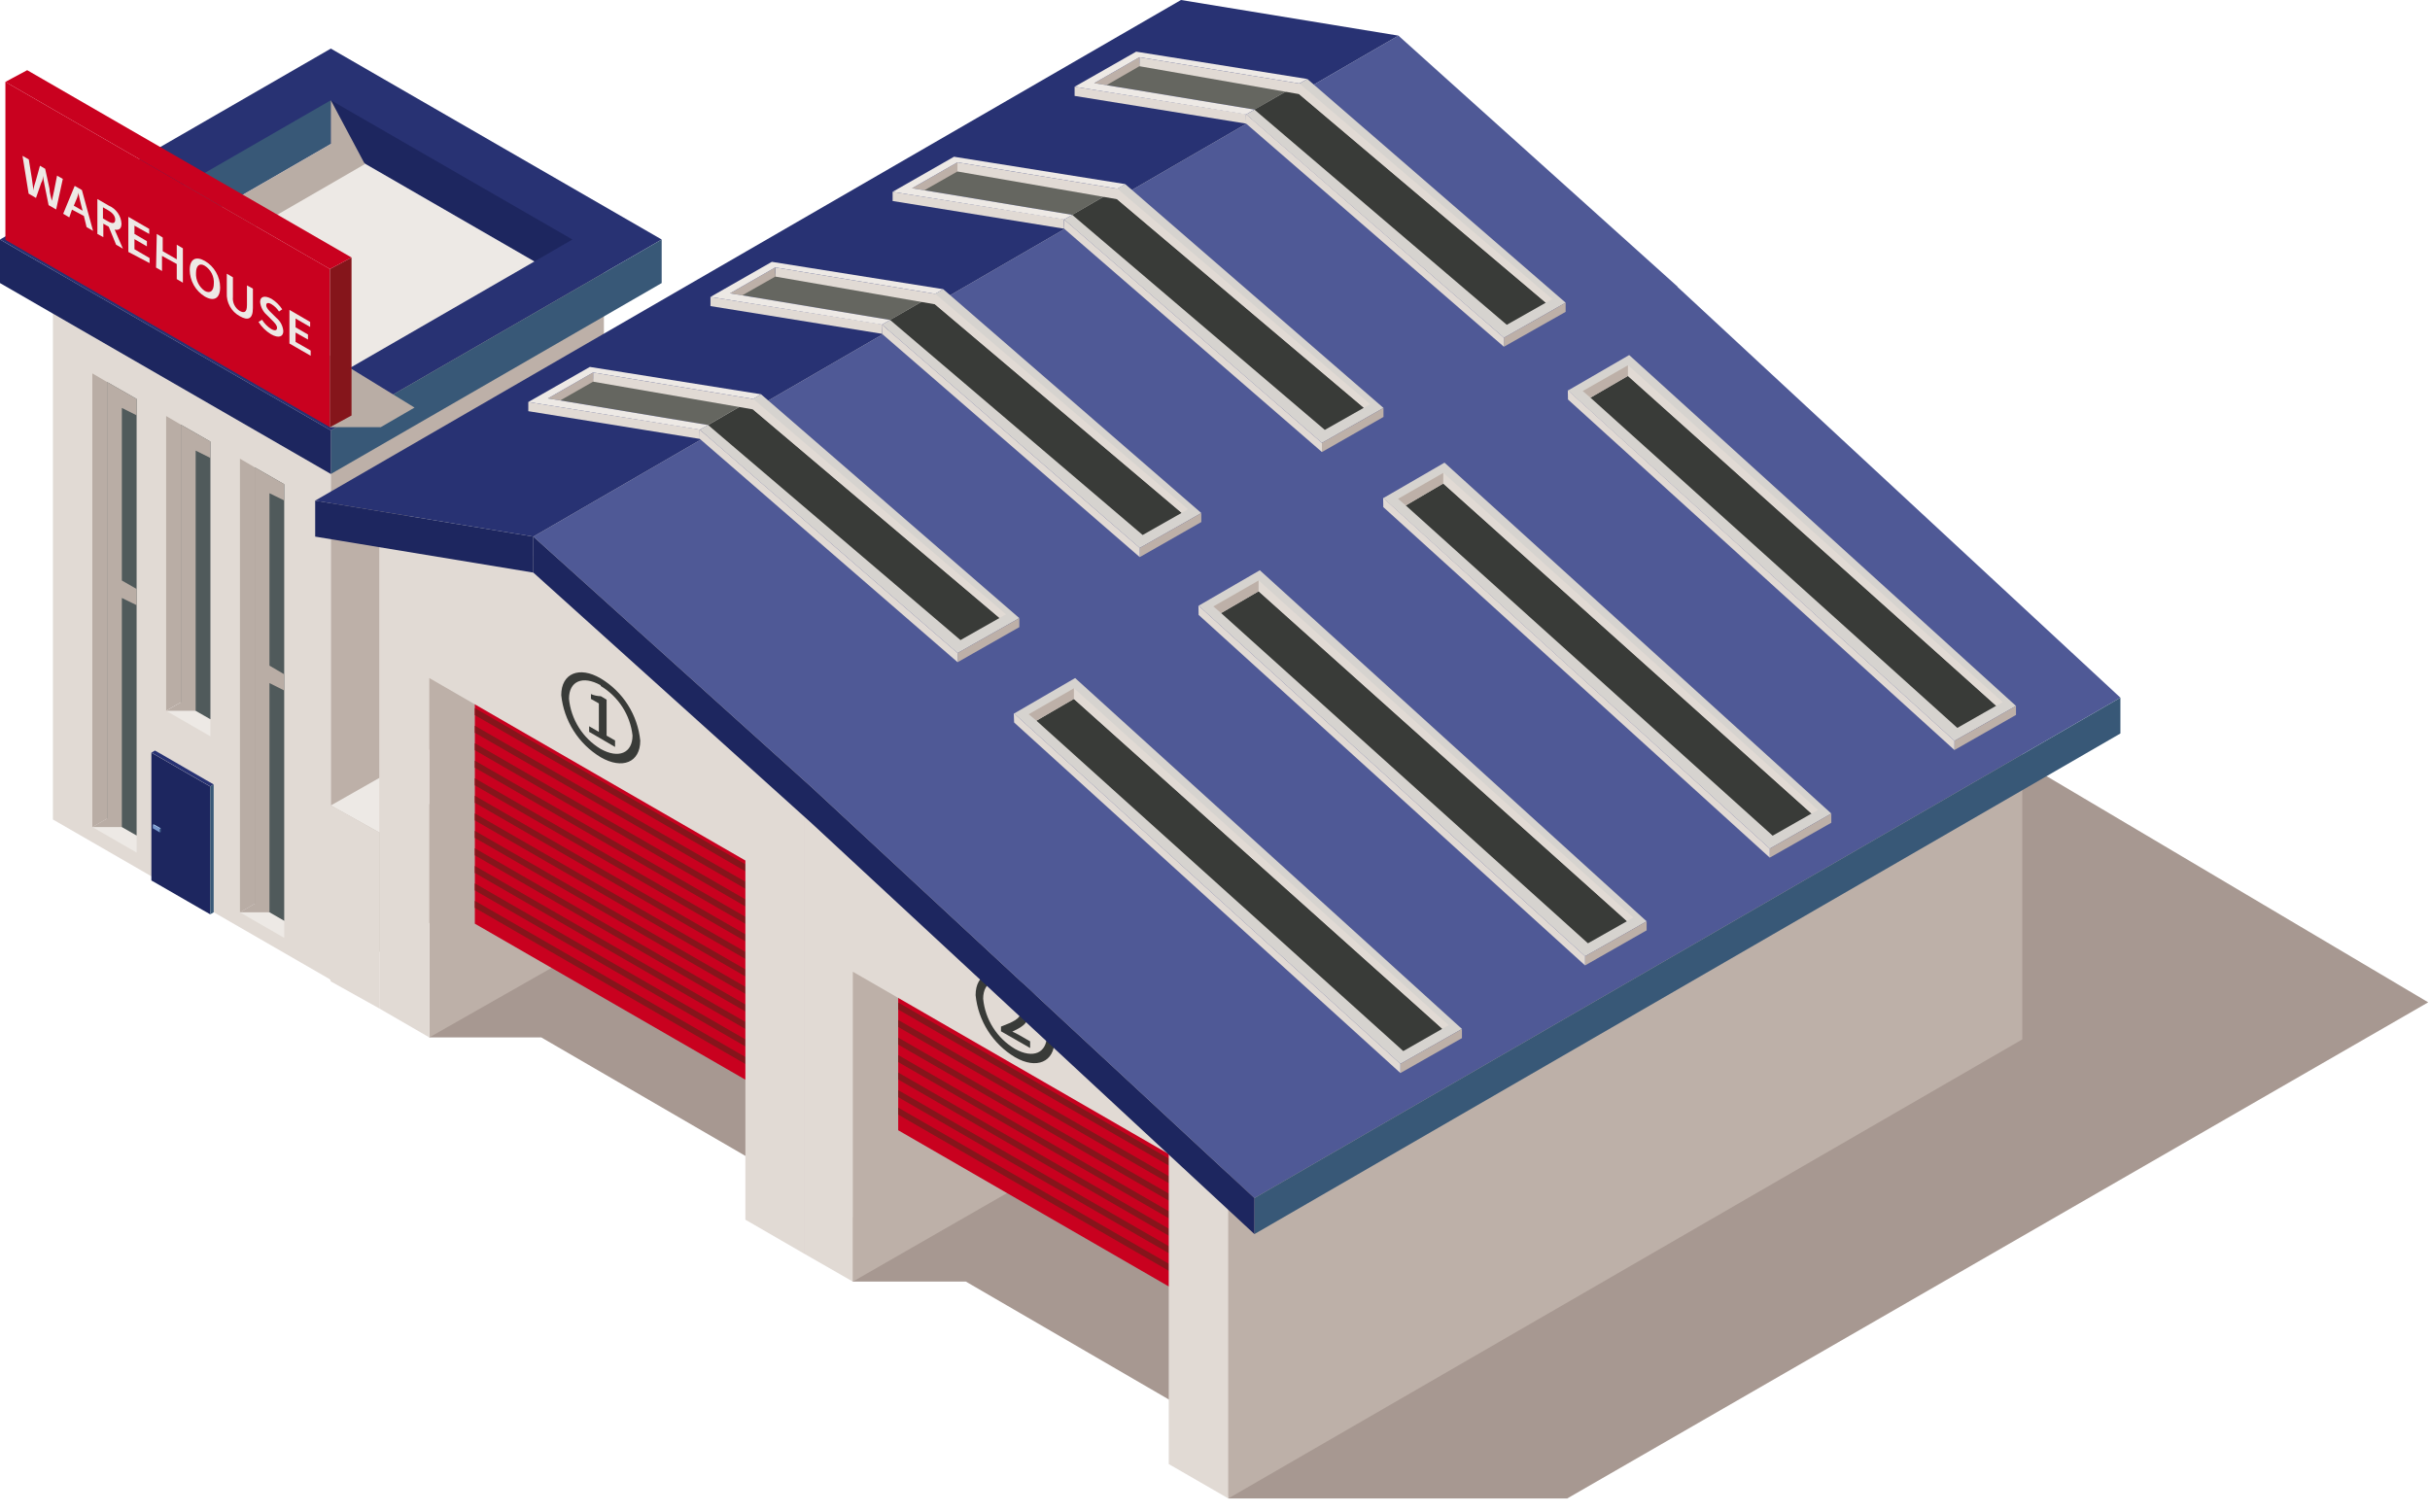 <?xml version="1.0" encoding="UTF-8"?> <svg xmlns="http://www.w3.org/2000/svg" width="135" height="84" viewBox="0 0 135 84" fill="none"> <g clip-path="url(#clip0_1259_421)"> <g style="mix-blend-mode:multiply"> <path d="M23.85 57.65H30.07L43.52 65.46L47.38 71.22H53.66L67.46 79.24L68.24 83.27H87.07L134.9 55.7L77.31 21.56L26.38 51.33L23.85 57.65Z" fill="#A79891"></path> </g> <path d="M18.38 54.45L2.94 45.54V14.94L18.38 23.86V54.45Z" fill="#E1DAD4"></path> <path d="M33.55 45.69L18.38 54.45V23.79L33.55 15.03V45.69Z" fill="#BDB0A8"></path> <path d="M21.07 56.04L18.38 54.54L16.08 48.28L18.38 44.76L21.07 46.26V56.04Z" fill="#E1DAD4"></path> <path d="M27.96 42.35L25.26 40.85L18.38 44.76L21.07 46.26L27.96 42.35Z" fill="#EDE9E5"></path> <path d="M18.38 2.7L0 13.31L18.38 23.92L36.76 13.31L18.38 2.7Z" fill="#283273"></path> <path d="M18.38 23.92V26.34L36.76 15.73V13.31L18.38 23.92Z" fill="#385877"></path> <path d="M0 13.31V15.73L18.38 26.34V23.92L0 13.31Z" fill="#1D265F"></path> <path d="M18.38 5.57V8L29.69 14.53L31.8 13.31L18.38 5.57Z" fill="#1D265F"></path> <path d="M4.96 13.31L7.07 14.53L18.38 8V5.57L4.96 13.31Z" fill="#385877"></path> <path d="M29.69 14.53L18.38 8L7.07 14.53L18.38 21.06L29.69 14.53Z" fill="#EDE9E5"></path> <g style="mix-blend-mode:multiply"> <path d="M8.99 15.64L7.07 14.53L18.38 8V5.57L20.27 9.12L8.99 15.64Z" fill="#B9ADA5"></path> </g> <path d="M5.95 45.49L5.13 45.96L7.59 47.38V46.43L5.95 45.49Z" fill="#EDE9E5"></path> <path d="M5.95 21.23V45.49L7.59 46.43V22.17L5.95 21.23Z" fill="#505A5B"></path> <g style="mix-blend-mode:multiply"> <path d="M7.59 23.08V22.17L5.95 21.23V45.49L5.13 45.96H6.77V37.13V33.23L7.59 33.63V32.73L6.77 32.26V22.67L7.59 23.08Z" fill="#B9ADA5"></path> </g> <path d="M14.15 50.22L13.33 50.7L15.79 52.12V51.17L14.15 50.22Z" fill="#EDE9E5"></path> <path d="M14.15 25.97V50.22L15.79 51.17V37.47V26.91L14.15 25.97Z" fill="#505A5B"></path> <g style="mix-blend-mode:multiply"> <path d="M15.79 27.81V26.91L14.15 25.97V50.22L13.33 50.7H14.97V37.96L15.79 38.37V37.47L14.97 36.99V27.41L15.79 27.81Z" fill="#B9ADA5"></path> </g> <path d="M11.24 43.46L8.85 42.08L8.41 41.83V48.93L8.85 49.18L11.24 50.56L11.68 50.81V43.71L11.24 43.46Z" fill="#1D265F"></path> <path d="M11.43 43.34L9.05 41.96L8.61 41.71L8.41 41.82L8.85 42.07L11.24 43.45L11.68 43.7L11.87 43.59L11.43 43.34Z" fill="#283273"></path> <path d="M11.68 43.7V44.15V50.37V50.81L11.87 50.7V50.26V44.03V43.59L11.68 43.7Z" fill="#385877"></path> <path d="M8.88 46.26L8.49 46.03V45.84L8.88 46.06V46.26Z" fill="#7898CD"></path> <path d="M8.54 45.81L8.49 45.84L8.88 46.06L8.93 46.03L8.54 45.81Z" fill="#B2D5FB"></path> <path d="M8.88 46.06V46.26L8.93 46.23V46.03L8.88 46.06Z" fill="#42688C"></path> <g style="mix-blend-mode:multiply"> <path d="M18.33 23.74H21.15L23.03 22.65L13.47 16.78L18.33 23.74Z" fill="#B9ADA5"></path> </g> <path d="M0.3 4.55V13.33L18.33 23.74V14.95L0.3 4.55Z" fill="#C9011F"></path> <path d="M19.53 14.31V23.09L18.33 23.74V14.95L19.53 14.31Z" fill="#85151B"></path> <path d="M19.53 14.31L1.51 3.9L0.3 4.55L18.33 14.95L19.53 14.31Z" fill="#C9011F"></path> <path d="M1.25 8.66L1.6 8.86L1.77 9.92L1.86 10.58C1.86 10.4 1.94 10.22 1.99 10.04L2.22 9.21L2.51 9.38L2.75 10.48C2.75 10.7 2.83 10.93 2.88 11.16L3 10.62L3.17 9.76L3.49 9.94L3.12 11.64L2.7 11.4L2.47 10.26L2.38 9.77C2.38 9.9 2.38 10.03 2.29 10.16L2 11L1.59 10.76L1.25 8.66Z" fill="#EDE9E5"></path> <path d="M4.15 10.33L4.55 10.56L5.17 12.83L4.81 12.62L4.66 12L4 11.65L3.85 12.08L3.51 11.88L4.15 10.33ZM4.1 11.43L4.59 11.71L4.52 11.44C4.46 11.2 4.4 10.95 4.35 10.71C4.35 10.89 4.24 11.08 4.18 11.24L4.1 11.43Z" fill="#EDE9E5"></path> <path d="M5.41 11.06L6.05 11.43C6.248 11.515 6.418 11.654 6.542 11.831C6.666 12.007 6.738 12.215 6.75 12.43C6.75 12.72 6.6 12.81 6.37 12.76L6.83 13.82L6.45 13.6L6.04 12.6L5.74 12.43V13.18L5.41 13V11.06ZM6 12.3C6.26 12.45 6.4 12.42 6.4 12.21C6.4 12 6.26 11.83 6 11.68L5.72 11.52V12.14L6 12.3Z" fill="#EDE9E5"></path> <path d="M7.13 12.05L8.29 12.72V13L7.47 12.54V13L8.16 13.4V13.69L7.47 13.29V13.85L8.31 14.34V14.62L7.13 14V12.05Z" fill="#EDE9E5"></path> <path d="M8.71 13L9.04 13.2V13.96L9.82 14.41V13.6L10.16 13.8V15.71L9.82 15.51V14.67L9 14.22V15.06L8.67 14.87L8.71 13Z" fill="#EDE9E5"></path> <path d="M10.54 15C10.54 14.38 10.89 14.22 11.38 14.5C11.637 14.65 11.85 14.865 11.999 15.123C12.148 15.38 12.228 15.672 12.23 15.97C12.23 16.59 11.88 16.77 11.38 16.48C11.126 16.325 10.915 16.108 10.768 15.849C10.621 15.59 10.543 15.298 10.54 15ZM11.88 15.77C11.894 15.574 11.854 15.378 11.767 15.202C11.679 15.026 11.545 14.877 11.38 14.77C11.08 14.59 10.89 14.77 10.89 15.17C10.879 15.365 10.919 15.559 11.005 15.734C11.09 15.909 11.22 16.059 11.38 16.17C11.68 16.33 11.88 16.17 11.88 15.74V15.77Z" fill="#EDE9E5"></path> <path d="M12.6 16.28V15.21L12.94 15.41V16.5C12.923 16.653 12.95 16.807 13.017 16.945C13.084 17.083 13.189 17.199 13.32 17.28C13.56 17.41 13.72 17.37 13.72 16.95V15.86L14.05 16.04V17.12C14.05 17.74 13.77 17.83 13.32 17.57C13.09 17.445 12.9 17.258 12.773 17.029C12.645 16.801 12.585 16.541 12.6 16.28Z" fill="#EDE9E5"></path> <path d="M14.36 17.89L14.56 17.77C14.687 17.975 14.858 18.149 15.06 18.28C15.27 18.4 15.39 18.37 15.39 18.22C15.39 18.07 15.27 17.95 15.09 17.77L14.83 17.51C14.615 17.324 14.479 17.063 14.45 16.78C14.45 16.47 14.71 16.4 15.09 16.61C15.327 16.758 15.528 16.956 15.68 17.19L15.5 17.31C15.395 17.148 15.255 17.011 15.09 16.91C14.91 16.8 14.79 16.82 14.79 16.96C14.79 17.1 14.93 17.25 15.09 17.4L15.35 17.66C15.461 17.751 15.553 17.863 15.62 17.99C15.687 18.117 15.728 18.257 15.74 18.4C15.74 18.71 15.48 18.82 15.05 18.57C14.771 18.399 14.535 18.167 14.36 17.89Z" fill="#EDE9E5"></path> <path d="M16.08 17.22L17.23 17.89V18.17L16.42 17.7V18.19L17.11 18.59V18.87L16.42 18.48V19L17.26 19.48V19.77L16.08 19.09V17.22Z" fill="#EDE9E5"></path> <path d="M5.13 20.75V45.96L5.95 45.49V21.23L5.13 20.75Z" fill="#B9ADA5"></path> <path d="M9.23 23.12V39.5L10.05 39.03V23.6L9.23 23.12Z" fill="#B9ADA5"></path> <path d="M10.05 39.03L9.23 39.5L11.69 40.92V39.97L10.05 39.03Z" fill="#EDE9E5"></path> <path d="M10.05 23.6V39.03L11.69 39.97V24.54L10.05 23.6Z" fill="#505A5B"></path> <g style="mix-blend-mode:multiply"> <path d="M9.23 39.5H10.87V25.04L11.69 25.45V24.54L10.05 23.6V39.03L9.23 39.5Z" fill="#B9ADA5"></path> </g> <path d="M13.33 25.49V50.7L14.15 50.22V25.97L13.33 25.49Z" fill="#B9ADA5"></path> <path d="M65.17 4.13L21.07 29.64L44.66 43.26L88.77 17.75L65.17 4.13Z" fill="#EDE9E5"></path> <path d="M44.66 43.26V69.66L88.77 37.06V17.75L44.66 43.26Z" fill="#BDB0A8"></path> <path d="M23.85 37.68V57.65L41.41 47.66V27.7L23.85 37.68Z" fill="#BDB0A8"></path> <path d="M43.94 61.46L26.38 51.33V31.64L43.94 41.77V61.46Z" fill="#C9011F"></path> <path d="M43.94 50.85L26.38 40.72V40.33L43.94 50.46V50.85Z" fill="#85151B"></path> <path d="M43.94 51.83L26.38 41.69V41.3L43.94 51.44V51.83Z" fill="#85151B"></path> <path d="M43.94 49.88L26.38 39.74V39.35L43.94 49.49V49.88Z" fill="#85151B"></path> <path d="M43.94 48.91L26.38 38.77V38.38L43.94 48.52V48.91Z" fill="#85151B"></path> <path d="M43.94 47.93L26.38 37.8V37.41L43.94 47.54V47.93Z" fill="#85151B"></path> <path d="M43.94 52.8L26.38 42.66V42.27L43.94 52.41V52.8Z" fill="#85151B"></path> <path d="M43.94 46L26.38 35.86V35.47L43.94 45.61V46Z" fill="#85151B"></path> <path d="M43.94 46.97L26.38 36.84V36.45L43.94 46.58V46.97Z" fill="#85151B"></path> <path d="M43.94 45.02L26.38 34.89V34.5L43.94 44.63V45.02Z" fill="#85151B"></path> <path d="M43.94 44.05L26.38 33.91V33.52L43.94 43.66V44.05Z" fill="#85151B"></path> <path d="M43.94 43.08L26.38 32.94V32.55L43.94 42.69V43.08Z" fill="#85151B"></path> <path d="M43.94 53.77L26.38 43.64V43.25L43.94 53.38V53.77Z" fill="#85151B"></path> <path d="M43.94 54.75L26.38 44.61V44.22L43.94 54.36V54.75Z" fill="#85151B"></path> <path d="M43.94 55.72L26.38 45.59V45.2L43.94 55.33V55.72Z" fill="#85151B"></path> <path d="M43.94 56.69L26.38 46.56V46.17L43.94 56.3V56.69Z" fill="#85151B"></path> <path d="M43.94 57.67L26.38 47.53V47.14L43.94 57.28V57.67Z" fill="#85151B"></path> <path d="M43.94 58.64L26.38 48.51V48.12L43.94 58.25V58.64Z" fill="#85151B"></path> <path d="M43.94 59.61L26.38 49.48V49.09L43.94 59.22V59.61Z" fill="#85151B"></path> <path d="M43.94 60.59L26.38 50.45V50.06L43.94 60.2V60.59Z" fill="#85151B"></path> <path d="M44.66 43.26L32.66 31.34L21.07 29.64V56.04L23.85 57.65V37.68L41.41 47.82V67.78L44.66 69.66V43.26Z" fill="#E1DAD4"></path> <path d="M47.38 56.99V71.22L64.93 61.14V46.91L47.38 56.99Z" fill="#BDB0A8"></path> <path d="M67.46 72.95L49.9 62.81V48.28L67.46 58.42V72.95Z" fill="#C9011F"></path> <path d="M67.46 62.34L49.9 52.21V51.82L67.46 61.95V62.34Z" fill="#85151B"></path> <path d="M67.46 63.31L49.9 53.18V52.79L67.46 62.92V63.31Z" fill="#85151B"></path> <path d="M67.46 61.37L49.9 51.23V50.84L67.46 60.98V61.37Z" fill="#85151B"></path> <path d="M67.46 60.39L49.9 50.26V49.87L67.46 60V60.39Z" fill="#85151B"></path> <path d="M67.46 59.42L49.9 49.29V48.9L67.46 59.03V59.42Z" fill="#85151B"></path> <path d="M67.46 64.29L49.9 54.15V53.76L67.46 63.9V64.29Z" fill="#85151B"></path> <path d="M67.46 65.26L49.9 55.13V54.74L67.46 64.87V65.26Z" fill="#85151B"></path> <path d="M67.46 66.23L49.9 56.1V55.71L67.46 65.84V66.23Z" fill="#85151B"></path> <path d="M67.46 67.21L49.9 57.07V56.68L67.46 66.82V67.21Z" fill="#85151B"></path> <path d="M67.46 68.18L49.9 58.05V57.66L67.46 67.79V68.18Z" fill="#85151B"></path> <path d="M67.46 69.16L49.9 59.02V58.63L67.46 68.77V69.16Z" fill="#85151B"></path> <path d="M67.46 70.13L49.9 59.99V59.6L67.46 69.74V70.13Z" fill="#85151B"></path> <path d="M67.46 71.1L49.9 60.97V60.58L67.46 70.71V71.1Z" fill="#85151B"></path> <path d="M67.46 72.08L49.9 61.94V61.55L67.46 71.69V72.08Z" fill="#85151B"></path> <path d="M68.24 62.95V83.27L112.35 57.76V37.44L68.24 62.95Z" fill="#BDB0A8"></path> <path d="M68.24 62.95L56.24 51.02L44.66 41.3V69.66L47.38 71.22V54L64.93 64.13V81.36L68.24 83.27V62.95Z" fill="#E1DAD4"></path> <path d="M56.39 58.75C55.781 58.386 55.265 57.884 54.885 57.285C54.505 56.686 54.27 56.006 54.2 55.3C54.2 54.09 55.2 53.67 56.39 54.37C57 54.735 57.516 55.239 57.896 55.84C58.276 56.441 58.511 57.122 58.58 57.83C58.58 59 57.6 59.45 56.39 58.75ZM56.39 54.75C55.39 54.19 54.62 54.53 54.62 55.5C54.675 56.072 54.864 56.622 55.171 57.107C55.479 57.592 55.896 57.997 56.39 58.29C57.39 58.85 58.16 58.52 58.16 57.54C58.095 56.977 57.901 56.436 57.594 55.959C57.288 55.483 56.876 55.083 56.39 54.79V54.75Z" fill="#393B38"></path> <path d="M55.61 57.05C56.28 56.79 56.7 56.61 56.7 56.25C56.697 56.116 56.658 55.985 56.588 55.871C56.517 55.757 56.418 55.663 56.3 55.6C56.229 55.558 56.148 55.535 56.065 55.535C55.982 55.535 55.901 55.558 55.83 55.6L55.59 55.22C55.713 55.162 55.849 55.138 55.985 55.15C56.12 55.162 56.25 55.211 56.36 55.29C56.576 55.406 56.758 55.576 56.889 55.782C57.02 55.989 57.096 56.226 57.11 56.47C57.11 56.89 56.72 57.1 56.24 57.33C56.377 57.389 56.511 57.456 56.64 57.53L57.23 57.87V58.24L55.61 57.31V57.05Z" fill="#393B38"></path> <path d="M93.19 15.94L93.2 15.93L77.69 1.98L29.63 29.82L45.09 43.75L69.69 66.58L117.8 38.77L93.19 15.94Z" fill="#4F5996"></path> <path d="M69.69 66.58V68.58L117.8 40.76V38.77L69.69 66.58Z" fill="#385877"></path> <path d="M45.09 43.75V45.75L69.69 68.58V66.58L45.09 43.75Z" fill="#1D265F"></path> <path d="M59.73 37.68L56.34 39.65L77.8 59.12L81.22 57.18L59.73 37.68Z" fill="#D6D3CF"></path> <path d="M59.66 38.84L57.58 40.05L77.96 58.41L80.13 57.17L59.66 38.84Z" fill="#393B38"></path> <path d="M59.67 38.25L59.65 38.83L80.13 57.17L80.48 56.97L59.67 38.25Z" fill="#E1DAD4"></path> <path d="M57.15 39.69L57.58 40.05L59.66 38.84V38.25L57.15 39.69Z" fill="#BDB0A8"></path> <path d="M77.8 59.12V59.63L81.22 57.69V57.18L77.8 59.12Z" fill="#BDB0A8"></path> <path d="M56.32 39.63L56.34 40.15L77.8 59.63V59.12L56.32 39.63Z" fill="#E1DAD4"></path> <path d="M56.33 39.65L56.79 39.38L56.33 39.65Z" fill="#EDE9E5"></path> <path d="M59.29 37.93L59.73 37.68L59.29 37.93Z" fill="#EDE9E5"></path> <path d="M69.99 31.69L66.59 33.66L88.06 53.14L91.48 51.2L69.99 31.69Z" fill="#D6D3CF"></path> <path d="M69.92 32.86L67.84 34.07L88.22 52.42L90.39 51.19L69.92 32.86Z" fill="#393B38"></path> <path d="M69.93 32.26L69.91 32.84L90.39 51.19L90.74 50.99L69.93 32.26Z" fill="#E1DAD4"></path> <path d="M67.41 33.7L67.84 34.07L69.92 32.86V32.26L67.41 33.7Z" fill="#BDB0A8"></path> <path d="M88.06 53.14V53.65L91.48 51.7V51.2L88.06 53.14Z" fill="#BDB0A8"></path> <path d="M66.58 33.65L66.59 34.17L88.06 53.65V53.14L66.58 33.65Z" fill="#E1DAD4"></path> <path d="M66.59 33.66L67.05 33.4L66.59 33.66Z" fill="#EDE9E5"></path> <path d="M69.55 32L69.99 31.74L69.55 32Z" fill="#EDE9E5"></path> <path d="M80.25 25.71L76.85 27.68L98.32 47.16L101.74 45.21L80.25 25.71Z" fill="#D6D3CF"></path> <path d="M80.18 26.87L78.1 28.09L98.48 46.44L100.64 45.21L80.18 26.87Z" fill="#393B38"></path> <path d="M80.19 26.28L80.17 26.86L100.64 45.21L101 45.01L80.19 26.28Z" fill="#E1DAD4"></path> <path d="M77.67 27.72L78.1 28.09L80.18 26.87V26.28L77.67 27.72Z" fill="#BDB0A8"></path> <path d="M98.32 47.16V47.66L101.74 45.72V45.21L98.32 47.16Z" fill="#BDB0A8"></path> <path d="M76.84 27.66L76.85 28.18L98.32 47.66V47.16L76.84 27.66Z" fill="#E1DAD4"></path> <path d="M76.85 27.68L77.31 27.41L76.85 27.68Z" fill="#EDE9E5"></path> <path d="M79.81 26L80.25 25.75L79.81 26Z" fill="#EDE9E5"></path> <path d="M90.51 19.73L87.11 21.7L108.58 41.17L112 39.23L90.51 19.73Z" fill="#D6D3CF"></path> <path d="M90.44 20.89L88.36 22.1L108.74 40.45L110.9 39.22L90.44 20.89Z" fill="#393B38"></path> <path d="M90.45 20.3L90.43 20.88L110.9 39.22L111.26 39.02L90.45 20.3Z" fill="#E1DAD4"></path> <path d="M87.93 21.73L88.36 22.1L90.44 20.89V20.3L87.93 21.73Z" fill="#BDB0A8"></path> <path d="M108.58 41.17V41.68L112 39.73V39.23L108.58 41.17Z" fill="#BDB0A8"></path> <path d="M87.1 21.68L87.11 22.2L108.58 41.68V41.17L87.1 21.68Z" fill="#E1DAD4"></path> <path d="M87.11 21.69L87.57 21.43L87.11 21.69Z" fill="#EDE9E5"></path> <path d="M90.07 20L90.51 19.75L90.07 20Z" fill="#EDE9E5"></path> <path d="M77.69 1.98L65.61 0L17.51 27.82L29.63 29.82L77.69 1.98Z" fill="#283273"></path> <path d="M17.51 27.82V29.82L29.63 31.82V29.82L17.51 27.82Z" fill="#1D265F"></path> <path d="M29.63 29.82V31.82L45.09 45.75V43.75L29.63 29.82Z" fill="#1D265F"></path> <path d="M69.22 6.34L59.7 4.82V5.33L69.23 6.87L69.22 6.34Z" fill="#E1DAD4"></path> <path d="M63.3 3.52L60.79 4.62L69.69 6.09L70.16 6.21L70.98 6.17L71.77 4.89L63.3 3.52Z" fill="#656660"></path> <path d="M72.63 4.39L69.23 6.36L83.55 18.77L86.98 16.82L72.63 4.39Z" fill="#D6D3CF"></path> <path d="M71.78 4.89L69.69 6.09L83.71 18.05L85.88 16.82L71.78 4.89Z" fill="#393B38"></path> <path d="M71.77 4.89L69.99 5.92L71.78 4.89H71.77Z" fill="#656660"></path> <path d="M72.19 4.64L63.3 3.18V3.68L72.17 5.23L85.88 16.82L86.24 16.62L72.19 4.64Z" fill="#E1DAD4"></path> <path d="M60.79 4.62L61.48 4.73L63.3 3.68V3.18L60.79 4.62Z" fill="#BDB0A8"></path> <path d="M83.55 18.77V19.27L86.98 17.33V16.82L83.55 18.77Z" fill="#BDB0A8"></path> <path d="M69.22 6.34L69.23 6.87L83.55 19.27V18.77L69.22 6.34Z" fill="#E1DAD4"></path> <path d="M72.19 4.64L72.63 4.39L63.12 2.87L59.7 4.82L69.23 6.36L69.69 6.09L60.79 4.62L63.3 3.18L72.19 4.64Z" fill="#EDE9E5"></path> <path d="M59.1 12.18L49.59 10.66V11.17L59.12 12.71L59.1 12.18Z" fill="#E1DAD4"></path> <path d="M53.19 9.36L50.67 10.46L59.57 11.94L60.04 12.06L60.87 12.01L61.65 10.73L53.19 9.36Z" fill="#656660"></path> <path d="M62.51 10.23L59.12 12.2L73.44 24.61L76.86 22.67L62.51 10.23Z" fill="#D6D3CF"></path> <path d="M61.66 10.73L59.57 11.94L73.6 23.89L75.77 22.66L61.66 10.73Z" fill="#393B38"></path> <path d="M61.65 10.73L59.88 11.76L61.66 10.73H61.65Z" fill="#656660"></path> <path d="M62.08 10.49L53.19 9.02V9.53L62.06 11.07L75.77 22.66L76.12 22.46L62.08 10.49Z" fill="#E1DAD4"></path> <path d="M50.67 10.46L51.36 10.57L53.19 9.53V9.02L50.67 10.46Z" fill="#BDB0A8"></path> <path d="M73.44 24.61V25.12L76.86 23.17V22.67L73.44 24.61Z" fill="#BDB0A8"></path> <path d="M59.1 12.18L59.12 12.71L73.44 25.12V24.61L59.1 12.18Z" fill="#E1DAD4"></path> <path d="M62.08 10.49L62.51 10.23L53 8.71L49.59 10.66L59.12 12.2L59.57 11.94L50.67 10.46L53.19 9.02L62.08 10.49Z" fill="#EDE9E5"></path> <path d="M48.98 18.02L39.47 16.5V17.01L49 18.55L48.98 18.02Z" fill="#E1DAD4"></path> <path d="M43.07 15.2L40.56 16.3L49.45 17.78L49.92 17.9L50.75 17.85L51.54 16.57L43.07 15.2Z" fill="#656660"></path> <path d="M52.4 16.07L49 18.04L63.32 30.45L66.74 28.51L52.4 16.07Z" fill="#D6D3CF"></path> <path d="M51.55 16.57L49.45 17.78L63.48 29.73L65.65 28.5L51.55 16.57Z" fill="#393B38"></path> <path d="M51.54 16.57L49.76 17.6L51.55 16.57H51.54Z" fill="#656660"></path> <path d="M51.96 16.33L43.07 14.86V15.37L51.94 16.91L65.65 28.5L66 28.3L51.96 16.33Z" fill="#E1DAD4"></path> <path d="M40.56 16.3L41.24 16.41L43.07 15.37V14.86L40.56 16.3Z" fill="#BDB0A8"></path> <path d="M63.32 30.45V30.96L66.74 29.01V28.51L63.32 30.45Z" fill="#BDB0A8"></path> <path d="M48.98 18.02L49 18.55L63.32 30.96V30.45L48.98 18.02Z" fill="#E1DAD4"></path> <path d="M51.96 16.33L52.4 16.07L42.88 14.55L39.47 16.5L49 18.04L49.45 17.78L40.56 16.3L43.07 14.86L51.96 16.33Z" fill="#EDE9E5"></path> <path d="M38.87 23.87L29.35 22.34V22.85L38.88 24.39L38.87 23.87Z" fill="#E1DAD4"></path> <path d="M32.95 21.04L30.44 22.14L39.34 23.62L39.81 23.74L40.63 23.69L41.42 22.41L32.95 21.04Z" fill="#656660"></path> <path d="M42.28 21.91L38.88 23.88L53.2 36.29L56.63 34.35L42.28 21.91Z" fill="#D6D3CF"></path> <path d="M41.43 22.41L39.34 23.62L53.36 35.57L55.53 34.34L41.43 22.41Z" fill="#393B38"></path> <path d="M41.42 22.41L39.64 23.44L41.43 22.41H41.42Z" fill="#656660"></path> <path d="M41.84 22.17L32.95 20.7V21.21L41.83 22.75L55.53 34.34L55.89 34.14L41.84 22.17Z" fill="#E1DAD4"></path> <path d="M30.44 22.14L31.13 22.25L32.95 21.21V20.7L30.44 22.14Z" fill="#BDB0A8"></path> <path d="M53.2 36.29V36.8L56.63 34.85V34.35L53.2 36.29Z" fill="#BDB0A8"></path> <path d="M38.87 23.87L38.88 24.39L53.2 36.8V36.29L38.87 23.87Z" fill="#E1DAD4"></path> <path d="M41.84 22.17L42.28 21.91L32.77 20.39L29.35 22.34L38.88 23.88L39.34 23.62L30.44 22.14L32.95 20.7L41.84 22.17Z" fill="#EDE9E5"></path> <path d="M33.37 42.08C32.763 41.714 32.249 41.212 31.869 40.613C31.489 40.014 31.253 39.335 31.18 38.63C31.18 37.42 32.18 37 33.37 37.7C33.981 38.065 34.499 38.568 34.881 39.169C35.263 39.77 35.499 40.452 35.57 41.16C35.57 42.36 34.58 42.78 33.37 42.08ZM33.37 38.08C32.37 37.52 31.61 37.85 31.61 38.83C31.666 39.4 31.854 39.949 32.16 40.433C32.465 40.918 32.88 41.324 33.37 41.62C34.37 42.18 35.14 41.85 35.14 40.87C35.077 40.306 34.884 39.765 34.577 39.288C34.27 38.811 33.857 38.411 33.37 38.12V38.08Z" fill="#393B38"></path> <path d="M32.73 40.36L33.27 40.67V39.09L32.83 38.84V38.57C33.004 38.645 33.191 38.686 33.38 38.69L33.7 38.88V40.88L34.17 41.15V41.51L32.73 40.67V40.36Z" fill="#393B38"></path> </g> <defs> <clipPath id="clip0_1259_421"> <rect width="134.9" height="83.27" fill="white"></rect> </clipPath> </defs> </svg> 